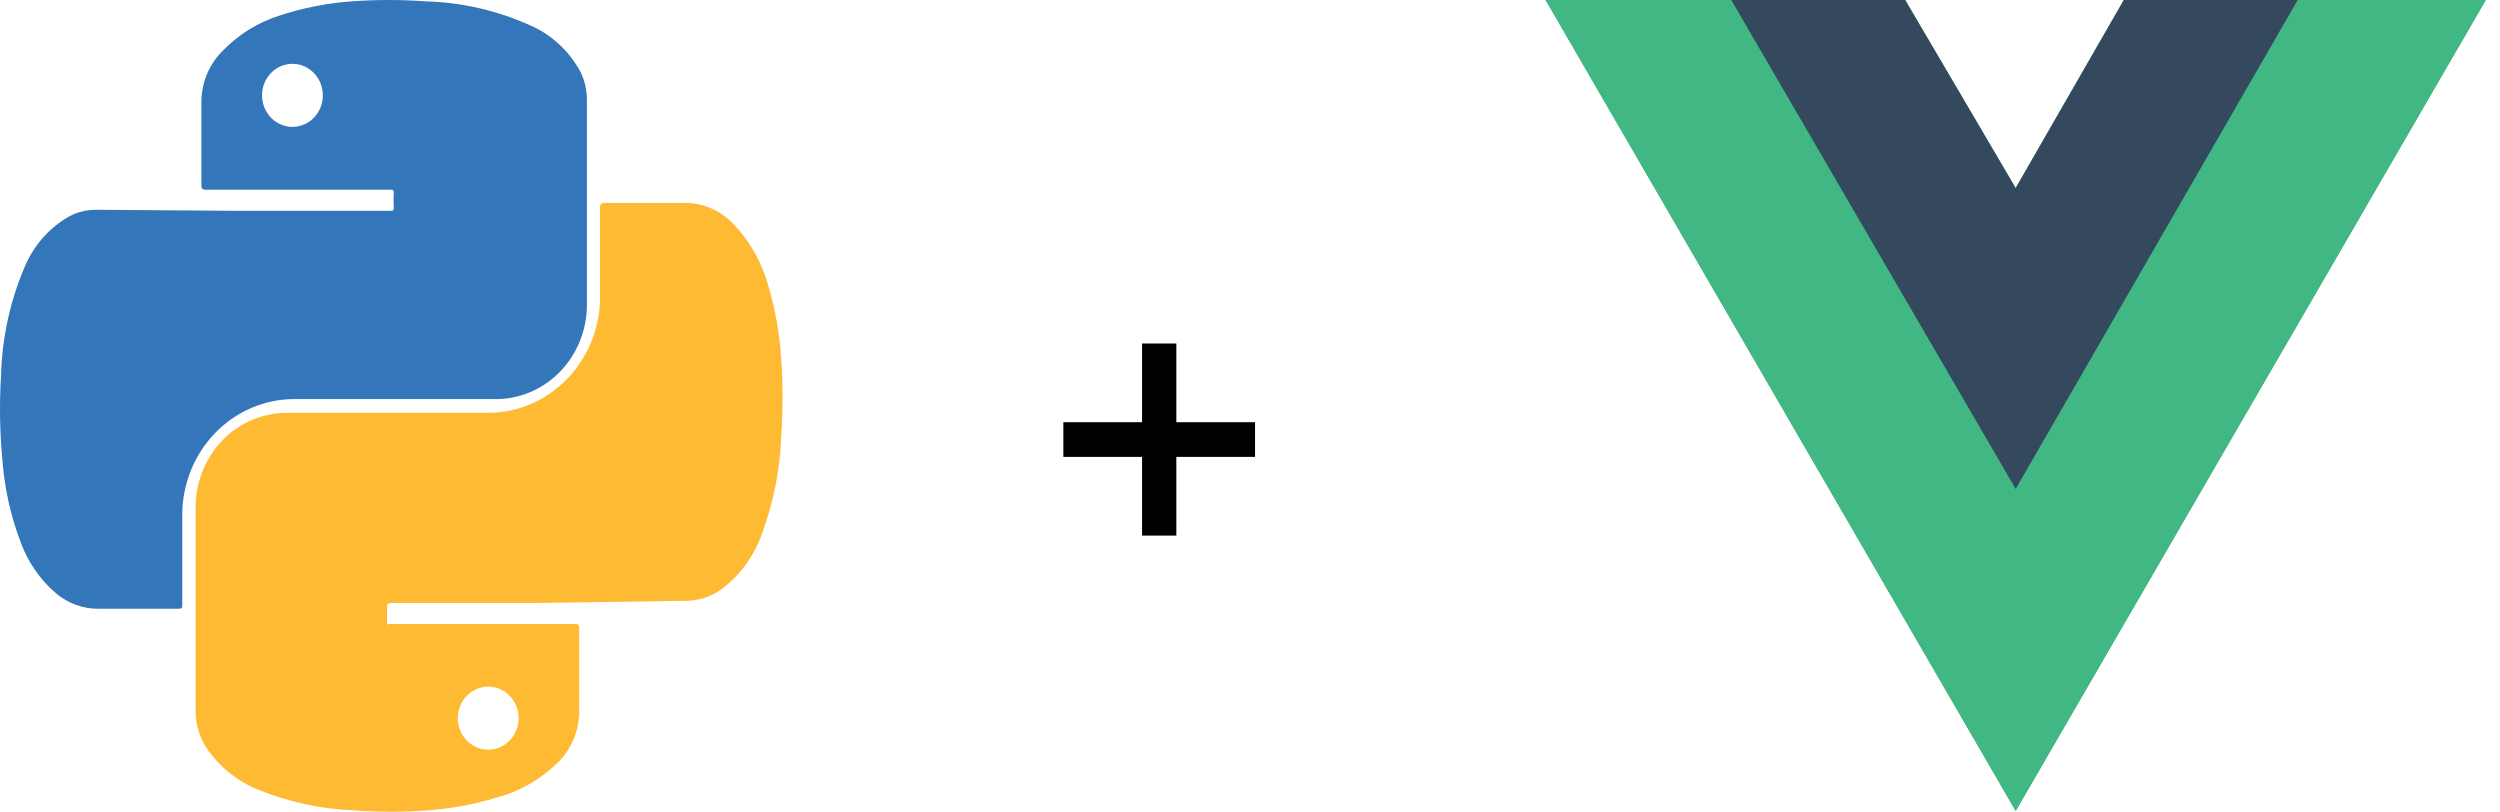 <svg width="154" height="50" viewBox="0 0 154 50" fill="none" xmlns="http://www.w3.org/2000/svg">
<path d="M14.764 12.987H23.991C24.202 12.987 24.275 12.987 24.254 12.714C24.238 12.446 24.238 12.176 24.254 11.907C24.254 11.722 24.202 11.667 24.033 11.689H12.691C12.459 11.689 12.406 11.624 12.406 11.395C12.406 9.736 12.406 8.122 12.406 6.409C12.391 5.799 12.5 5.193 12.724 4.629C12.949 4.066 13.285 3.557 13.711 3.136C14.695 2.119 15.906 1.369 17.236 0.954C18.681 0.48 20.175 0.187 21.687 0.082C23.19 -0.027 24.698 -0.027 26.201 0.082C28.403 0.14 30.574 0.632 32.598 1.533C33.936 2.098 35.049 3.117 35.755 4.424C36.019 4.961 36.156 5.555 36.154 6.158C36.154 10.347 36.154 14.536 36.154 18.736C36.159 19.511 36.013 20.279 35.727 20.994C35.442 21.71 35.021 22.36 34.49 22.904C33.959 23.449 33.328 23.878 32.634 24.166C31.941 24.455 31.199 24.597 30.452 24.584H18.193C16.591 24.568 15.033 25.131 13.787 26.176C12.541 27.221 11.685 28.683 11.365 30.311C11.266 30.795 11.221 31.289 11.228 31.784V37.238C11.228 37.445 11.228 37.5 10.976 37.5C9.345 37.5 7.703 37.5 6.072 37.5C5.119 37.508 4.194 37.172 3.453 36.551C2.466 35.711 1.711 34.616 1.264 33.376C0.667 31.805 0.295 30.151 0.159 28.467C-0.014 26.698 -0.046 24.918 0.064 23.144C0.121 20.854 0.607 18.597 1.496 16.5C2.047 15.146 3.027 14.026 4.273 13.325C4.775 13.06 5.33 12.922 5.893 12.922L14.764 12.987ZM19.888 5.885C19.89 5.501 19.781 5.124 19.577 4.804C19.372 4.483 19.081 4.232 18.739 4.084C18.397 3.935 18.02 3.895 17.656 3.969C17.292 4.042 16.957 4.226 16.694 4.498C16.431 4.769 16.252 5.115 16.178 5.492C16.105 5.869 16.142 6.26 16.283 6.615C16.425 6.97 16.665 7.274 16.973 7.488C17.281 7.702 17.644 7.816 18.015 7.816C18.504 7.816 18.974 7.618 19.324 7.263C19.674 6.908 19.877 6.426 19.888 5.918V5.885Z" fill="#3377BA"/>
<path d="M33.322 37.141H24.143C23.901 37.141 23.827 37.206 23.838 37.457C23.848 37.708 23.838 38.013 23.838 38.286C23.838 38.558 23.838 38.449 23.985 38.438H35.372C35.604 38.438 35.677 38.438 35.677 38.743C35.677 40.39 35.677 42.014 35.677 43.693C35.693 44.303 35.584 44.908 35.359 45.472C35.135 46.035 34.799 46.543 34.373 46.964C33.299 48.019 31.981 48.77 30.546 49.144C29.176 49.56 27.765 49.819 26.34 49.918C24.842 50.027 23.338 50.027 21.84 49.918C19.804 49.846 17.796 49.415 15.899 48.643C14.634 48.133 13.539 47.255 12.745 46.113C12.286 45.421 12.043 44.599 12.051 43.758C12.051 39.594 12.051 35.418 12.051 31.254C12.05 30.483 12.196 29.72 12.482 29.009C12.767 28.298 13.187 27.652 13.715 27.111C14.243 26.569 14.87 26.141 15.559 25.853C16.248 25.565 16.986 25.422 17.729 25.432H29.979C31.589 25.45 33.154 24.884 34.406 23.834C35.657 22.783 36.516 21.312 36.834 19.676C36.923 19.213 36.965 18.741 36.96 18.269C36.96 16.448 36.96 14.639 36.96 12.818C36.96 12.546 37.044 12.502 37.276 12.502C38.874 12.502 40.43 12.502 42.059 12.502C42.646 12.483 43.229 12.592 43.772 12.821C44.315 13.05 44.806 13.395 45.214 13.832C46.255 14.934 47.002 16.298 47.38 17.79C47.787 19.209 48.038 20.672 48.126 22.15C48.231 23.707 48.231 25.27 48.126 26.828C48.054 28.898 47.653 30.943 46.938 32.878C46.46 34.236 45.604 35.416 44.478 36.269C43.812 36.759 43.014 37.019 42.197 37.01L33.322 37.141ZM31.945 44.238C31.945 43.854 31.835 43.478 31.629 43.159C31.422 42.84 31.129 42.591 30.787 42.444C30.444 42.298 30.067 42.26 29.704 42.336C29.34 42.412 29.007 42.597 28.746 42.87C28.485 43.142 28.307 43.489 28.236 43.866C28.165 44.243 28.204 44.634 28.347 44.988C28.49 45.343 28.732 45.645 29.041 45.857C29.35 46.069 29.713 46.181 30.084 46.179C30.33 46.179 30.573 46.128 30.8 46.03C31.028 45.931 31.234 45.787 31.407 45.606C31.58 45.424 31.716 45.209 31.809 44.972C31.901 44.736 31.948 44.483 31.945 44.227V44.238Z" fill="#FEBA33"/>
<path d="M77.311 28.144H72.463V32.992H70.351V28.144H65.503V26.008H70.351V21.16H72.463V26.008H77.311V28.144Z" fill="black"/>
<g clip-path="url(#clip0_4874_15961)">
<path d="M141.542 0H153.126L124.166 49.955L95.207 0H106.646H117.361L124.166 11.584L130.827 0H141.542Z" fill="#41B883"/>
<path d="M95.207 0L124.166 49.955L153.126 0H141.542L124.166 29.973L106.646 0H95.207Z" fill="#41B883"/>
<path d="M106.645 0L124.165 30.118L141.54 0H130.826L124.165 11.584L117.359 0H106.645Z" fill="#35495E"/>
</g>
<defs>
<clipPath id="clip0_4874_15961">
<rect width="57.919" height="50" fill="white" transform="translate(95.207)"/>
</clipPath>
</defs>
</svg>
